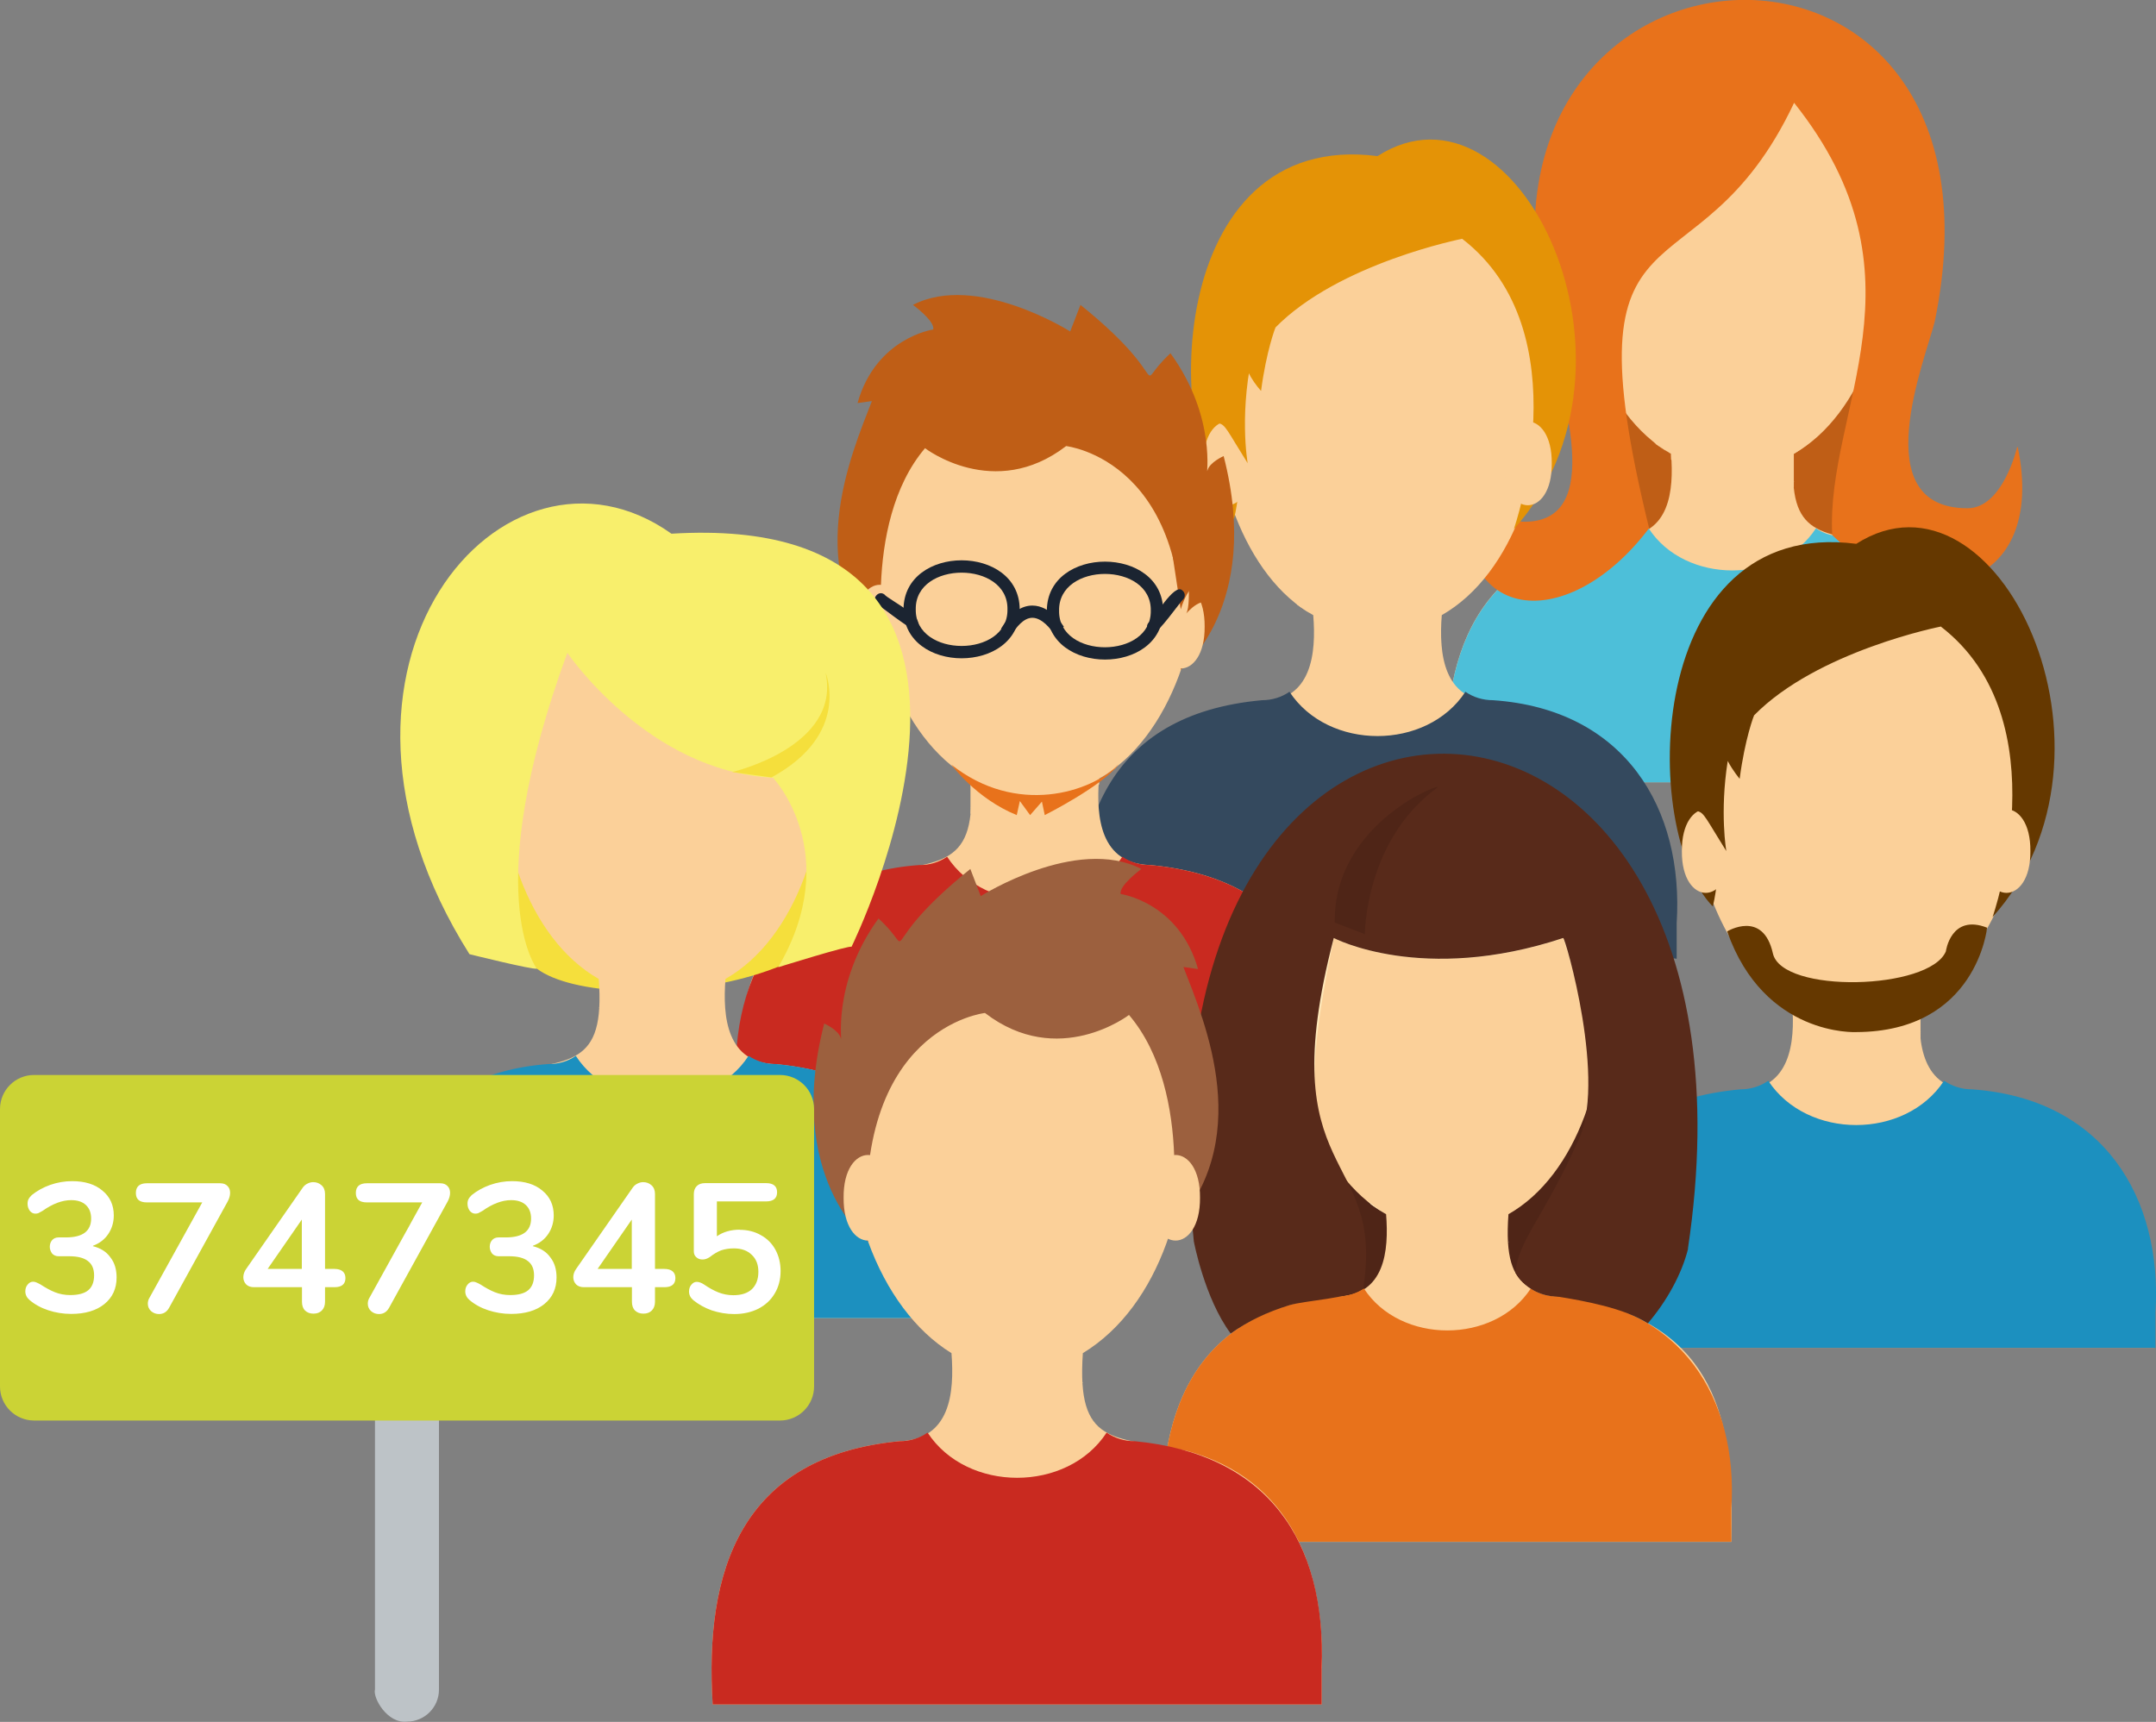 <?xml version="1.0" encoding="UTF-8"?><svg xmlns="http://www.w3.org/2000/svg" viewBox="0 0 153.29 122.44"><rect x="0" y="0" width="153.29" height="122.44" fill="#808080" stroke="none"/><defs><style>.d{fill:#fed442;}.e{fill:#fff;}.f{fill:#f5df3c;}.g{fill:#653800;}.h{fill:#9c603e;}.i{fill:#1b2431;}.j{fill:#4dbfd9;}.k{fill:#4f2517;}.l{fill:#fbd099;}.m{fill:#34495e;}.n{fill:#744516;}.o{fill:#1c90bf;}.p{fill:#f8ef6c;}.q{fill:#cbd335;}.r{fill:#e49306;}.s{fill:#e8721b;}.t{fill:#bf5e16;}.u{fill:#bdc3c7;}.v{fill:#c92a20;}.w{fill:#a4d2e6;}.x{fill:#582a1a;}.y{fill:#ffe9ba;}</style></defs><g id="a"/><g id="b"><g id="c"><g><g><path class="t" d="M134.56,34.73c-.26,15.6-21.67,15.6-21.93,0,.26-15.6,21.68-15.6,21.93,0Z"/><g><path class="l" d="M134.42,38.77c-4.91-.92-7.34-.42-6.88-6.5,9.84-5.62,9.48-29.63-4.37-28.88h0c-13.85-.75-14.2,23.28-4.36,28.88,.21,2.64-.1,5.77-3.45,5.86-10.51,.9-13.03,8.74-12.43,17.49h40.48c.18-7.18-.38-14.27-8.99-16.85Z"/><path class="l" d="M127.56,34.26s0-.02-.01-.03v.03h.01Z"/></g><g><path class="l" d="M131.44,28.24c-1.07,1.74-2.4,3.11-3.9,4.03v2.38c-3.03,1.03-6.33,.19-8.73-1.98v-.4c4.54,2.63,9.8,.52,12.63-4.03Z"/><path class="l" d="M127.56,34.26h-.01v-.03s.01,.03,.01,.03Z"/></g><g><path class="j" d="M143.41,53.23v2.4h-40.48c-.6-8.75,1.92-16.58,12.43-17.49,.68,0,1.32-.2,1.86-.57,2.59,3.99,9.3,3.99,11.89,0,.54,.37,1.19,.57,1.87,.57,8.93,.64,12.91,7.34,12.42,15.09Z"/><path class="w" d="M127.56,34.26h-.01v-.03s.01,.03,.01,.03Z"/></g><path class="l" d="M118.75,32.24c-.33-.19-.66-.4-.98-.63-.02,0-.05-.03-.05-.05-.07-.07-.14-.15-.2-.23,.4,.33,.8,.65,1.23,.92Z"/><path class="s" d="M143.44,31.78s0,.04-.01,.06c0-.02-.01-.06-.01-.06,0,0-1,4.36-3.53,4.36-7.33,.01-3-10.58-2.33-13.28,6.49-31.57-34.49-29.39-27.69,0,.92,4.31,4.33,13.71-1.01,14.22-3.73,.35-4.54-3.88-4.54-3.88-1.78,11.42,7.04,12.16,12.93,4.36-6.05-24.68,3.34-15.48,10.31-30.25,9.86,12.39,2.24,21.76,2.71,30.74,6.39,6.18,15.32,3.99,13.19-6.27Z"/></g><g><path class="n" d="M102.48,16.98c-.43,.1-6.61,4.29-9.07,4.87l1.23-3.41,7.84-1.46Z"/><g><path class="l" d="M119.12,65.67v2.51h-42.35c-.57-9.28,1.91-17.26,13-18.31,3.47-.07,3.83-3.38,3.6-6.13-9.77-5.39-10.57-30.66,4.57-30.22,14.47-.79,14.86,24.35,4.57,30.22-.22,2.76,.13,6.05,3.6,6.13,9.34,.69,13.52,7.68,13.01,15.8Z"/><path class="l" d="M102.53,45.81s0-.02-.02-.04v.04h.02Z"/></g><path class="l" d="M93.31,43.7c-.35-.19-.7-.42-1.03-.66-.02,0-.06-.03-.05-.05-.07-.07-.14-.16-.21-.24,.42,.35,.84,.68,1.29,.96Z"/><path class="r" d="M103.96,16.98s-8.79,1.73-13.29,6.32c-4.5,4.58-1.65,8.21-2.93,13.59-5.23-5.36-4.91-27.73,10.2-25.79,10.05-6.41,20.13,14.91,9.69,26.53,0,0,4.93-14.01-3.67-20.65Z"/><path class="l" d="M88.96,32.95c.03,3.97-3.43,3.97-3.4,0-.03-3.97,3.43-3.97,3.4,0Z"/><path class="l" d="M110.33,32.95c.03,3.97-3.43,3.97-3.4,0-.03-3.97,3.43-3.97,3.4,0Z"/><path class="r" d="M89.21,24.5c.1-.39-.44,.5-2.95,5.24,0,0,.08,.31,.38,.36,.49,.08,.61,.52,2.07,2.84,0,0-.68-3.77,.5-8.44Z"/><path class="r" d="M90.68,23.3s-.64,1.62-1.02,4.5c-1.43-1.61-2.24-4.07,1.02-4.5Z"/><path class="m" d="M119.21,65.65v2.52h-42.54c-.58-9.28,1.93-17.37,13.06-18.38,.7,0,1.39-.21,1.95-.6,2.76,4.2,9.76,4.2,12.51,0,.56,.39,1.24,.6,1.96,.6,9.39,.64,13.58,7.72,13.06,15.86Z"/></g><g><g><path class="l" d="M61.8,62.17c5.14-.95,7.68-.45,7.2-6.8-10.31-5.89-9.92-31.04,4.57-30.26h0c14.51-.78,14.88,24.38,4.57,30.26-.22,2.77,.11,6.04,3.61,6.14,11.1,1.02,13.6,9.06,13.02,18.32H52.37c-.18-7.53,.4-14.95,9.43-17.66Z"/><path class="l" d="M68.99,57.44s0-.02,.02-.03v.03h-.02Z"/></g><g><path class="l" d="M64.92,51.15c1.12,1.81,2.52,3.26,4.08,4.22v2.49c3.18,1.07,6.63,.2,9.15-2.08v-.42c-4.76,2.75-10.27,.54-13.23-4.22Z"/><path class="l" d="M68.99,57.44h.02v-.03s-.02,.03-.02,.03Z"/></g><path class="v" d="M52.37,77.32v2.51h42.4c.58-9.26-1.92-17.3-13.02-18.32-.71,0-1.38-.2-1.95-.59-2.72,4.18-9.74,4.18-12.46,0-.57,.39-1.25,.6-1.96,.59-9.36,.66-13.53,7.69-13.02,15.81Z"/><path class="l" d="M78.22,55.33c.35-.19,.7-.42,1.03-.66,.02,0,.06-.03,.05-.05,.07-.07,.14-.16,.21-.25-.42,.35-.84,.68-1.29,.96Z"/><path class="t" d="M83.95,47.62s5.82-4.44,3.05-15.19c0,0-1,.44-1.15,1.02-.15,.58,.72-3.72-2.63-8.33-2.92,2.69,.62,2.21-6.4-3.44l-.73,1.89s-6.66-4.22-11.18-1.89c0,0,1.59,1.16,1.44,1.75,0,0-4.07,.58-5.38,5.23l1.02-.14c-1.47,3.82-5.19,12.24,1.07,18.57-.15,.26-1.89-9.81,2.71-15.22,0,0,4.91,3.79,10.03-.15,0,0,9.31,1.01,8.14,15.92Z"/><path class="l" d="M82.25,44.56c-.03,3.97,3.43,3.97,3.4,0,.03-3.97-3.43-3.97-3.4,0Z"/><path class="l" d="M60.85,44.56c-.03,3.97,3.43,3.97,3.4,0,.04-3.97-3.43-3.97-3.4,0Z"/><path class="t" d="M85.27,41.5s-.74-.06-1.32,1.83l-.58-3.83,1.9,2Z"/><path class="t" d="M84.34,39.13s.43,3.78,0,4.5c0,0,1.28-1.55,1.96-.43,.27,.43-1.96-4.07-1.96-4.07Z"/><path class="i" d="M74.43,43.42c.02-4.65,8.25-4.64,8.27,0-.02,4.64-8.25,4.64-8.27,0Zm.87,0c-.06,3.48,6.58,3.47,6.52,0,.06-3.48-6.58-3.48-6.52,0Z"/><path class="i" d="M64.24,43.33c.02-4.65,8.24-4.65,8.26,0-.02,4.64-8.24,4.64-8.26,0Zm.87,0c-.06,3.47,6.58,3.47,6.52,0,.06-3.48-6.58-3.48-6.52,0Z"/><path class="s" d="M79.51,54.37c-1.93,1.98-7.25,3.67-11.87,0,0,0,1.74,2.41,4.65,3.59l.22-1,.73,1,.84-.96,.2,.96s4.06-2.04,5.24-3.59Z"/><path class="i" d="M71.91,45.16c.34-.56,.87-1.23,1.49-1.23,.68,0,1.3,.79,1.49,1.09l.75-.45c-.04-.06-.93-1.51-2.24-1.51-.82,0-1.57,.55-2.23,1.65l.75,.45Z"/><path class="i" d="M81.99,45c.29,.15,1.96-2.26,2.15-2.4,.15-.19,.12-.46-.07-.61-.56-.61-2.08,2.1-2.42,2.3-.23,.27-.01,.72,.34,.71Z"/><path class="i" d="M64.83,44.65c1.62-.42-1.71-2.03-1.95-2.38-.45-.34-.98,.38-.51,.7,.1,.04,2.4,1.83,2.46,1.68Z"/></g><g><g><g><path class="l" d="M153.15,93.33v2.51h-42.35c-.58-9.25,1.91-17.28,13-18.3,3.47-.1,3.85-3.37,3.62-6.14-.4-.24-.79-.53-1.16-.83h0c-6.87-5.54-8.14-19.59-2.61-25.77,2.13-2.4,5.06-3.62,8.32-3.62,11.18-.68,14.7,15.48,9.3,24.87-1.2,2.34-2.85,4.2-4.73,5.35-.23,2.78,.12,6.04,3.62,6.14,9.34,.66,13.51,7.68,13,15.79Z"/><path class="l" d="M136.56,73.48s0-.01-.02-.03v.03h.02Z"/></g><g><path class="l" d="M140.62,67.09c-1.11,1.82-2.51,3.26-4.08,4.22v2.49c-3.18,1.06-6.62,.19-9.13-2.08v-.42c4.75,2.75,10.25,.54,13.21-4.22Z"/><path class="l" d="M136.56,73.39h-.02v-.04s.02,.04,.02,.04Z"/></g><path class="w" d="M136.56,73.48h-.02v-.03s.02,.03,.02,.03Z"/><path class="g" d="M127.34,71.28c-.35-.19-.7-.42-1.03-.66-.02,0-.06-.03-.05-.05-.07-.07-.14-.16-.21-.25,.42,.35,.83,.68,1.29,.96Z"/><path class="l" d="M136.54,71.31v2.04s.02,.04,.02,.04h-.02v.42c-3.68,1.27-7.74-.22-10.23-3.19-.02,0-.06-.03-.05-.05-.07-.07-.14-.16-.21-.25,2.41,2.78,9.19,2.55,10.49,.99Z"/><path class="g" d="M138,44.55s-8.79,1.73-13.29,6.32c-4.5,4.58-1.65,8.2-2.93,13.59-5.23-5.36-4.91-27.74,10.2-25.79,10.05-6.41,20.13,14.91,9.69,26.54,0,0,4.93-14.01-3.67-20.65Z"/><path class="l" d="M122.98,60.52c.03,3.96-3.43,3.96-3.4,0-.03-3.97,3.43-3.97,3.4,0Z"/><path class="l" d="M144.36,60.52c.03,3.96-3.43,3.96-3.4,0-.03-3.97,3.43-3.97,3.4,0Z"/><path class="g" d="M123.69,55.37c.38-2.89,1.02-4.5,1.02-4.5-.32-.04-2.96,.72-2.22,2.36-.46,.82-1.15,2.1-2.2,4.09,0,0,.08,.31,.38,.36,.49,.08,.62,.53,2.07,2.84,0,0-.48-2.73,.1-6.41,.37,.71,.85,1.27,.85,1.27Z"/><path class="g" d="M141.28,65.97s-.73,7.39-9.31,7.42c0,0-6.53,.34-9.17-7.16,0,0,2.55-1.56,3.25,1.56,.64,2.89,11.14,2.62,12.3-.14,0,0,.35-2.7,2.94-1.68Z"/></g><path class="o" d="M153.25,93.32v2.52h-42.55c-.58-9.28,1.92-17.37,13.06-18.38,.7,0,1.39-.21,1.96-.61,2.76,4.2,9.75,4.2,12.5,0,.58,.39,1.25,.61,1.97,.61,9.39,.65,13.57,7.73,13.06,15.86Z"/></g><g><path class="f" d="M33.73,60.01s2.7,8.2,4.44,8.87c4.97,3.74,28.6,1.2,21.79-10.8l-26.23,1.93Z"/><g><g><path class="l" d="M35.46,76.32c5.07-.95,7.58-.43,7.11-6.71-10.18-5.8-9.78-30.6,4.5-29.83h0c14.3-.77,14.68,24.04,4.51,29.83-.21,2.73,.1,5.97,3.56,6.06,10.94,1.02,13.4,8.93,12.83,18.07H26.17c-.18-7.42,.39-14.74,9.29-17.41Z"/><path class="l" d="M42.55,71.65s0-.02,.02-.03v.03h-.02Z"/></g><path class="l" d="M42.55,71.65h.02v-.03s-.02,.03-.02,.03Z"/><path class="o" d="M26.17,91.25v2.48h41.81c.57-9.14-1.89-17.05-12.83-18.07-.7,0-1.37-.2-1.93-.58-2.68,4.13-9.61,4.13-12.28,0-.56,.39-1.23,.59-1.93,.58-9.22,.66-13.33,7.58-12.83,15.59Z"/><path class="p" d="M40.33,46.41s5.73,8.46,14.63,8.89c0,0,5.09,5.38,.37,13.48,0,0,5.15-1.61,5.21-1.45,0,0,15.35-31.09-12.8-29.38-11.88-8.44-27.33,9.35-14.36,29.9,0,0,4.5,1.12,4.79,1.03,0,0-4.14-5.27,2.17-22.47Z"/><path class="f" d="M52.05,54.9s7.77-1.79,6.65-7.06c0,0,1.83,4.36-3.85,7.44l-2.8-.38Z"/></g></g><g><path class="k" d="M113.85,84.81c-.29,20.81-21.6,20.81-21.88,0,.29-20.82,21.6-20.81,21.88,0Z"/><g><path class="l" d="M114.12,92.82c-4.89-.92-7.32-.43-6.87-6.48,9.83-5.6,9.45-29.56-4.35-28.82h0c-13.81-.75-14.17,23.23-4.35,28.82,.21,2.63-.1,5.76-3.44,5.85-10.48,.91-13,8.72-12.4,17.45h40.39c.18-7.17-.38-14.24-8.97-16.81Z"/><path class="y" d="M107.28,88.31s0-.01-.02-.03v.03h.02Z"/></g><g><path class="y" d="M112.78,79.01c.83-5.22-1.63-12.3-1.63-12.3-10.01,3.32-16.31,0-16.31,0-2.53,12.07-1.13,13.08,.75,16.94-4.48-4.97-5.55-17.73-.62-22.69,2.03-2.27,4.83-3.44,7.92-3.44,9.64-.64,13.61,12.44,9.87,21.49Z"/><path class="y" d="M107.28,88.31h-.02v-.03s.02,.03,.02,.03Z"/></g><path class="s" d="M123.1,107.24v2.39h-40.39c-.6-8.73,1.92-16.54,12.4-17.45,.67,0,1.32-.2,1.86-.56,2.59,3.98,9.27,3.98,11.87,0,.54,.37,1.18,.57,1.86,.56,8.91,.64,12.88,7.32,12.4,15.06Z"/><path class="y" d="M98.49,86.3c-.33-.19-.66-.4-.98-.63-.02,0-.05-.03-.05-.05-.07-.07-.14-.15-.2-.23,.4,.33,.8,.65,1.23,.91Z"/><path class="x" d="M120.02,88.8c-.45,1.81-1.53,3.75-2.86,5.3-1.66-1.08-4.52-1.6-6.46-1.91-1.19,.01-2.35-.65-2.95-1.68,.13-2.2,2.08-4.07,4.39-9.26,2.2-4.15-.89-14.7-1-14.55-10.01,3.32-16.31,0-16.31,0-4.54,17.43,3.69,14.97,2.09,24.93-1.07,.72-4,.82-5.25,1.18-1.58,.49-2.89,1.11-4.17,2.01-1.86-2.49-2.62-6.55-2.62-6.55-4.89-47.71,41.95-44.9,35.13,.52Z"/><path class="k" d="M102.15,56.04c.78-.57-7.36,2.35-7.25,9.56l2.14,.83s0-6.65,5.11-10.39Z"/></g><g><g><path class="l" d="M93.97,118.62v2.58H50.67c-.59-9.46,1.95-17.64,13.29-18.72,3.59-.12,3.91-3.39,3.69-6.26-2.55-1.57-4.64-4.38-5.92-7.91-.01,0-.02-.02-.01-.04-3.57-9.12-.71-23.18,10.6-22.95,14.3-.9,15.69,24.2,4.67,30.9-.45,6.59,2.12,5.92,7.37,6.94,7.39,2.01,9.84,8.4,9.62,15.46Z"/><path class="d" d="M77.01,98.33s0-.02-.02-.04v.04h.02Z"/></g><g><path class="v" d="M93.97,118.62v2.58H50.67c-.59-9.46,1.95-17.64,13.29-18.72,.72,0,1.4-.2,1.99-.61,2.81,4.29,9.94,4.28,12.73,0,.59,.41,1.28,.61,1.99,.61,9.43,.9,13.65,7.05,13.3,16.14Z"/><path class="e" d="M77.01,98.33h-.02v-.04s.02,.04,.02,.04Z"/></g><path class="h" d="M61.72,88.3s-5.94-4.53-3.12-15.52c0,0,1.02,.45,1.18,1.04,.16,.59-.73-3.8,2.68-8.51,2.99,2.74-.65,2.28,6.53-3.52l.74,1.93s6.8-4.31,11.42-1.93c0,0-1.62,1.19-1.47,1.78,0,0,4.16,.59,5.5,5.34l-1.04-.15c1.5,3.89,5.29,12.5-1.1,18.96,.16,.27,1.94-10.02-2.77-15.55,0,0-5.02,3.87-10.24-.14,0,0-9.51,1.03-8.32,16.26Z"/><path class="l" d="M63.45,85.17c.03,4.06-3.5,4.06-3.47,0-.04-4.05,3.5-4.06,3.47,0Z"/><path class="l" d="M85.32,85.17c.03,4.06-3.51,4.06-3.47,0-.03-4.06,3.5-4.05,3.47,0Z"/></g><path class="u" d="M31.21,120.15c0,1.25-1.02,2.27-2.27,2.27-1.4,.17-2.45-1.7-2.28-2.29,0-.76,0-34.57,0-34.66,.03-1.23,1.04-2.21,2.28-2.21s2.27,1.02,2.27,2.28v34.6Z"/><path class="q" d="M2.42,76.44H55.46c1.33,0,2.42,1.08,2.42,2.42v19.73c0,1.33-1.08,2.42-2.42,2.42H2.42c-1.33,0-2.42-1.08-2.42-2.42v-19.73c0-1.33,1.08-2.42,2.42-2.42Z"/><path class="e" d="M6.6,88.61c.55,.14,.97,.4,1.25,.8,.3,.38,.44,.86,.44,1.43,0,.79-.29,1.42-.87,1.89-.58,.47-1.37,.7-2.36,.7-.57,0-1.11-.09-1.63-.26-.52-.17-.97-.42-1.33-.73-.2-.17-.3-.38-.3-.61,0-.19,.05-.35,.16-.48,.11-.14,.24-.21,.39-.21,.09,0,.17,.02,.23,.05,.07,.03,.17,.07,.29,.14,.37,.24,.71,.43,1.04,.56,.33,.13,.69,.2,1.08,.2,.57,0,1-.11,1.28-.34,.28-.23,.42-.59,.42-1.06s-.15-.8-.44-1.02c-.29-.23-.73-.34-1.34-.34h-.74c-.2,0-.36-.07-.47-.2-.1-.14-.16-.3-.16-.47,0-.18,.05-.34,.16-.47,.11-.13,.27-.2,.47-.2h.52c1.19,0,1.79-.45,1.79-1.34,0-.42-.13-.74-.38-.97s-.6-.34-1.04-.34c-.63,0-1.31,.25-2.03,.76-.12,.07-.22,.12-.29,.16-.07,.03-.15,.04-.23,.04-.15,0-.28-.07-.39-.2-.1-.14-.16-.3-.16-.5,0-.13,.02-.24,.07-.33,.05-.1,.13-.19,.23-.29,.37-.3,.8-.54,1.3-.72,.51-.18,1.03-.27,1.57-.27,.9,0,1.62,.22,2.15,.67,.54,.44,.81,1.03,.81,1.77,0,.5-.14,.95-.4,1.33-.25,.37-.61,.65-1.07,.82Zm9.06-4.47c.23,0,.4,.07,.52,.2,.12,.12,.18,.28,.18,.48s-.06,.41-.18,.63l-4.16,7.55c-.17,.3-.41,.44-.72,.44-.21,0-.4-.07-.56-.21-.16-.15-.23-.33-.23-.53,0-.15,.04-.3,.13-.44l3.74-6.76h-3.94c-.52,0-.78-.22-.78-.67s.26-.69,.78-.69h5.22Zm8.11,6.09c.26,0,.46,.06,.59,.17,.13,.11,.2,.27,.2,.48,0,.43-.26,.65-.78,.65h-.67v1.03c0,.27-.08,.48-.23,.63-.15,.15-.34,.22-.59,.22s-.44-.07-.6-.22c-.15-.15-.22-.36-.22-.63v-1.03h-3.42c-.23,0-.42-.07-.55-.2-.13-.14-.2-.31-.2-.51s.07-.41,.21-.6l4.03-5.79c.09-.12,.2-.21,.33-.27,.13-.07,.27-.1,.4-.1,.23,0,.42,.07,.59,.22,.17,.15,.25,.36,.25,.63v5.32h.67Zm-4.74,0h2.43v-3.51l-2.43,3.51Zm12.27-6.09c.23,0,.4,.07,.52,.2,.12,.12,.18,.28,.18,.48s-.06,.41-.18,.63l-4.16,7.55c-.17,.3-.41,.44-.72,.44-.21,0-.4-.07-.56-.21-.16-.15-.23-.33-.23-.53,0-.15,.04-.3,.13-.44l3.74-6.76h-3.94c-.52,0-.78-.22-.78-.67s.26-.69,.78-.69h5.22Zm6.58,4.47c.55,.14,.97,.4,1.25,.8,.3,.38,.44,.86,.44,1.43,0,.79-.29,1.42-.87,1.89-.58,.47-1.37,.7-2.36,.7-.57,0-1.11-.09-1.63-.26-.52-.17-.97-.42-1.33-.73-.2-.17-.3-.38-.3-.61,0-.19,.05-.35,.16-.48,.11-.14,.24-.21,.39-.21,.09,0,.17,.02,.23,.05,.07,.03,.17,.07,.29,.14,.37,.24,.71,.43,1.04,.56,.33,.13,.69,.2,1.08,.2,.57,0,1-.11,1.28-.34,.28-.23,.42-.59,.42-1.06s-.15-.8-.44-1.02c-.29-.23-.73-.34-1.34-.34h-.74c-.2,0-.36-.07-.47-.2-.1-.14-.16-.3-.16-.47,0-.18,.05-.34,.16-.47,.11-.13,.27-.2,.47-.2h.52c1.19,0,1.79-.45,1.79-1.34,0-.42-.13-.74-.38-.97-.25-.23-.6-.34-1.04-.34-.63,0-1.31,.25-2.03,.76-.12,.07-.22,.12-.29,.16-.07,.03-.15,.04-.23,.04-.15,0-.28-.07-.39-.2-.1-.14-.16-.3-.16-.5,0-.13,.02-.24,.07-.33,.05-.1,.13-.19,.23-.29,.37-.3,.8-.54,1.3-.72,.51-.18,1.03-.27,1.57-.27,.9,0,1.62,.22,2.15,.67,.54,.44,.81,1.03,.81,1.77,0,.5-.14,.95-.4,1.33-.25,.37-.61,.65-1.07,.82Zm9.35,1.62c.26,0,.46,.06,.59,.17s.2,.27,.2,.48c0,.43-.26,.65-.78,.65h-.67v1.03c0,.27-.08,.48-.23,.63-.15,.15-.34,.22-.59,.22s-.44-.07-.6-.22c-.15-.15-.22-.36-.22-.63v-1.03h-3.42c-.23,0-.42-.07-.55-.2-.13-.14-.2-.31-.2-.51s.07-.41,.21-.6l4.03-5.79c.09-.12,.2-.21,.33-.27,.13-.07,.27-.1,.4-.1,.23,0,.42,.07,.59,.22,.17,.15,.25,.36,.25,.63v5.32h.67Zm-4.74,0h2.43v-3.51l-2.43,3.51Zm10.1-2.78c.57,0,1.08,.13,1.51,.38,.44,.24,.79,.59,1.03,1.03s.37,.95,.37,1.53-.14,1.13-.42,1.59c-.27,.46-.66,.82-1.16,1.08-.5,.25-1.07,.38-1.72,.38-.54,0-1.07-.09-1.59-.26-.51-.18-.95-.43-1.32-.73-.2-.17-.3-.38-.3-.61,0-.19,.05-.35,.16-.48,.11-.14,.24-.21,.39-.21,.09,0,.17,.02,.25,.05,.08,.03,.17,.07,.27,.14,.35,.24,.69,.43,1.02,.56,.33,.13,.68,.2,1.06,.2,.57,0,1.01-.14,1.32-.43,.3-.29,.46-.7,.46-1.23s-.16-.92-.47-1.21c-.3-.3-.73-.46-1.27-.46-.34,0-.64,.05-.91,.14-.26,.1-.53,.26-.81,.48-.17,.11-.33,.17-.51,.17s-.32-.05-.44-.16c-.12-.1-.18-.24-.18-.42v-4.07c0-.24,.07-.43,.21-.57,.14-.14,.33-.21,.59-.21h4.34c.52,0,.78,.22,.78,.65s-.26,.65-.78,.65h-3.5v2.48c.44-.31,.99-.47,1.63-.47Z"/></g></g></g></svg>
